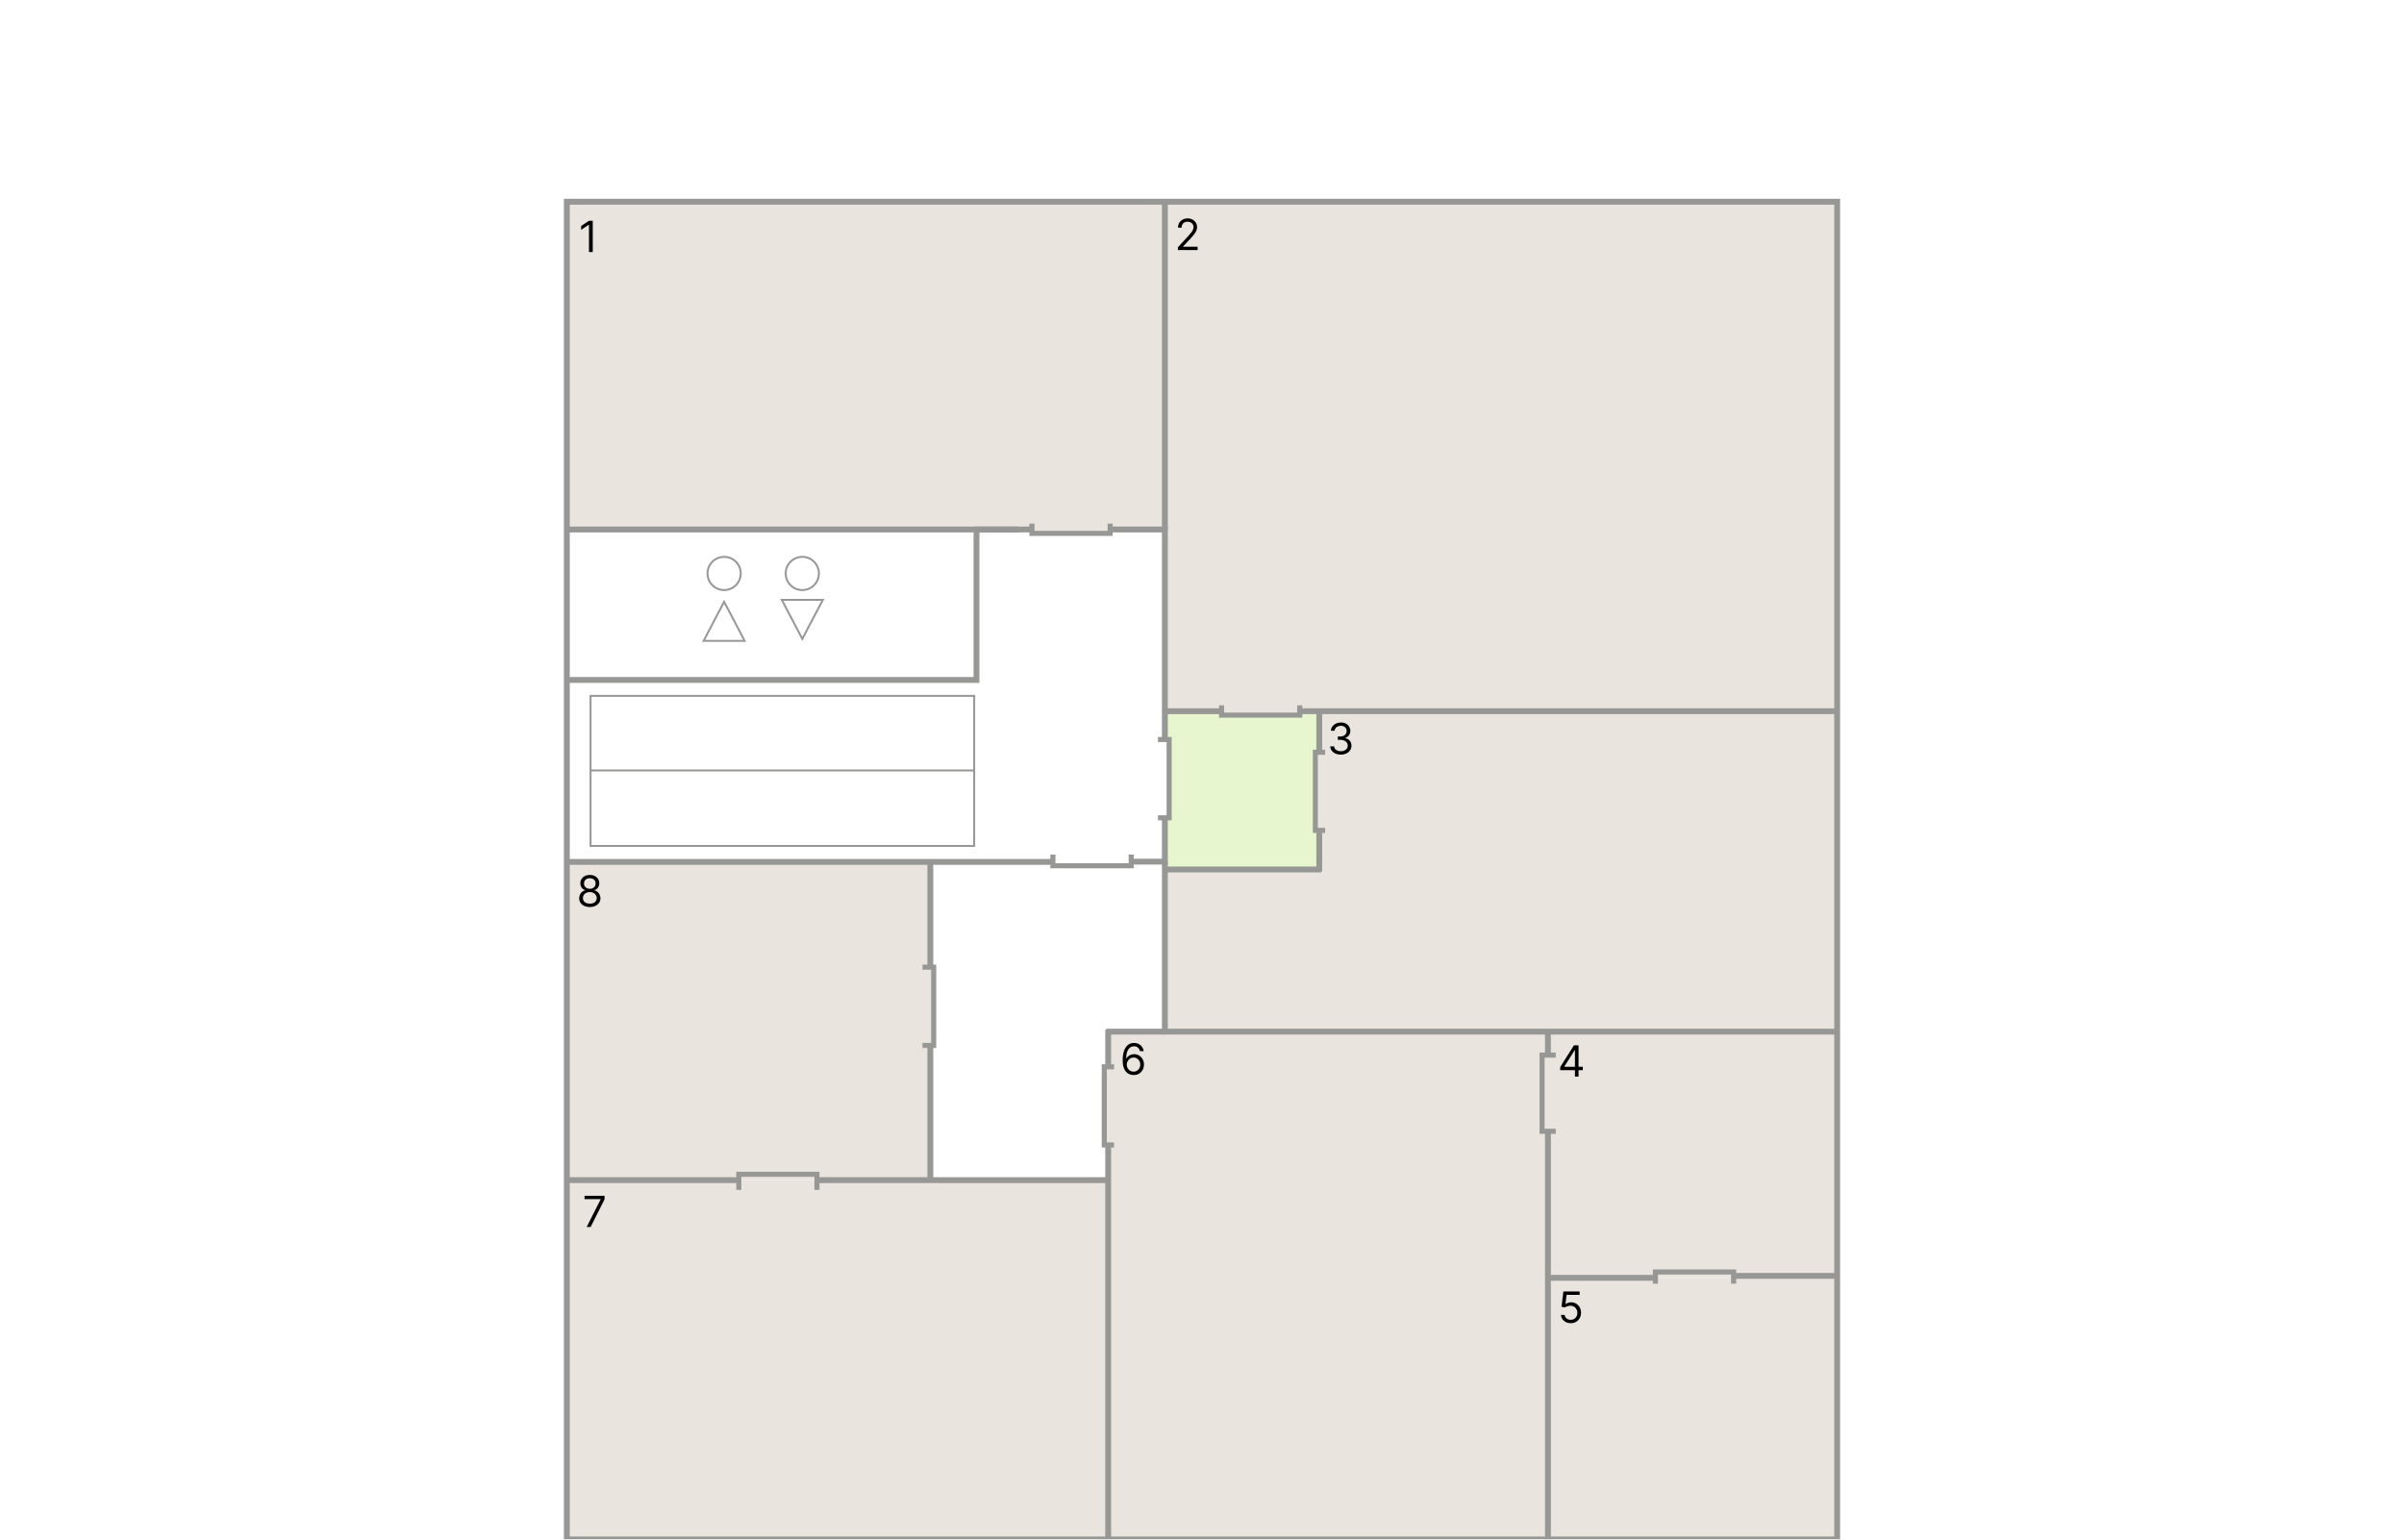<svg width="1230" height="788" viewBox="0 0 1230 788" fill="none" xmlns="http://www.w3.org/2000/svg">
<rect width="1230" height="788" fill="white"/>
<g clip-path="url(#clip0_0_1)">
<mask id="mask0_0_1" style="mask-type:luminance" maskUnits="userSpaceOnUse" x="0" y="0" width="1230" height="788">
<path d="M1230 0H0V788H1230V0Z" fill="white"/>
</mask>
<g mask="url(#mask0_0_1)">
<path d="M498.44 356.15H302.16V432.96H498.44V356.15Z" stroke="#979796" stroke-miterlimit="10"/>
<path d="M596 104H291V272H596V104Z" fill="#E9E4DE"/>
<path d="M940 104H596V365H940V104Z" fill="#E9E4DE"/>
<path d="M939 365V527H596V444.953H674.256V365H939Z" fill="#E9E4DE"/>
<path opacity="0.7" d="M674 365H597V445H674V365Z" fill="#DDF2B9"/>
<path d="M477 442H290V604H477V442Z" fill="#E9E4DE"/>
<path d="M566 604H291V787H566V604Z" fill="#E9E4DE"/>
<path d="M801 529H566V787H801V529Z" fill="#E9E4DE"/>
<path d="M939 529H801V654H939V529Z" fill="#E9E4DE"/>
<path d="M939 654H801V787H939V654Z" fill="#E9E4DE"/>
<path d="M370.5 302C375.192 302 379 298.192 379 293.5C379 288.804 375.192 285 370.5 285C365.804 285 362 288.804 362 293.5C362 298.192 365.804 302 370.5 302Z" stroke="#979796" stroke-miterlimit="10"/>
<path d="M370.484 308L375.758 317.983L381 328H370.484H360L365.242 317.983L370.484 308Z" stroke="#979796" stroke-miterlimit="10"/>
<path d="M410.5 327L405.266 317L400 307H410.5H421L415.735 317L410.5 327Z" stroke="#979796" stroke-miterlimit="10"/>
<path d="M302.16 394.33H498.44" stroke="#979796" stroke-miterlimit="10"/>
<path d="M939.99 103.26H290.01V787.92H939.99V103.26Z" stroke="#979796" stroke-width="3" stroke-miterlimit="10"/>
<path d="M290 348H499.612V271H527" stroke="#979796" stroke-width="3" stroke-miterlimit="10"/>
<path d="M568 271H596V378" stroke="#979796" stroke-width="3" stroke-miterlimit="10"/>
<path d="M596 419V441H579" stroke="#979796" stroke-width="3" stroke-miterlimit="10"/>
<path d="M538.71 441.13H290.01" stroke="#979796" stroke-width="3" stroke-miterlimit="10"/>
<path d="M568 268V273H528V268" stroke="#979796" stroke-width="2.6" stroke-miterlimit="10"/>
<path d="M578.78 437.39V443.11H538.71V437.39" stroke="#979796" stroke-width="2.6" stroke-miterlimit="10"/>
<path d="M592.46 378.49H598.19V418.56H592.46" stroke="#979796" stroke-width="2.6" stroke-miterlimit="10"/>
<path d="M472 495H477.72V535.07H472" stroke="#979796" stroke-width="2.6" stroke-miterlimit="10"/>
<path d="M418 609V601H378V609" stroke="#979796" stroke-width="2.6" stroke-miterlimit="10"/>
<path d="M570 546H565V586H570" stroke="#979796" stroke-width="2.6" stroke-miterlimit="10"/>
<path d="M796 540H789V579H796" stroke="#979796" stroke-width="2.6" stroke-miterlimit="10"/>
<path d="M887 657V651H847V657" stroke="#979796" stroke-width="2.6" stroke-miterlimit="10"/>
<path d="M665 361V366H625V361" stroke="#979796" stroke-width="2.6" stroke-miterlimit="10"/>
<path d="M521 271H291" stroke="#979796" stroke-width="3" stroke-miterlimit="10"/>
<path d="M941 364H666" stroke="#979796" stroke-width="3" stroke-miterlimit="10"/>
<path d="M626 364H596" stroke="#979796" stroke-width="3" stroke-miterlimit="10"/>
<path d="M596 271V103" stroke="#979796" stroke-width="3" stroke-miterlimit="10"/>
<path d="M596 529V441" stroke="#979796" stroke-width="3" stroke-miterlimit="10"/>
<path d="M940 528H595" stroke="#979796" stroke-width="3" stroke-miterlimit="10"/>
<path d="M596 528H566" stroke="#979796" stroke-width="3" stroke-miterlimit="10"/>
<path d="M567 545V527" stroke="#979796" stroke-width="3" stroke-miterlimit="10"/>
<path d="M567 796V586" stroke="#979796" stroke-width="3" stroke-miterlimit="10"/>
<path d="M792 788V578" stroke="#979796" stroke-width="3" stroke-miterlimit="10"/>
<path d="M792 539V529" stroke="#979796" stroke-width="3" stroke-miterlimit="10"/>
<path d="M940 653H887" stroke="#979796" stroke-width="3" stroke-miterlimit="10"/>
<path d="M846 654H793" stroke="#979796" stroke-width="3" stroke-miterlimit="10"/>
<path d="M568 604H418" stroke="#979796" stroke-width="3" stroke-miterlimit="10"/>
<path d="M379 604H291" stroke="#979796" stroke-width="3" stroke-miterlimit="10"/>
<path d="M476 604V534" stroke="#979796" stroke-width="3" stroke-miterlimit="10"/>
<path d="M476 496V442" stroke="#979796" stroke-width="3" stroke-miterlimit="10"/>
<path d="M410.5 302C415.192 302 419 298.192 419 293.5C419 288.804 415.192 285 410.5 285C405.804 285 402 288.804 402 293.5C402 298.192 405.804 302 410.5 302Z" stroke="#979796" stroke-miterlimit="10"/>
<path d="M675 384V364" stroke="#979796" stroke-width="3" stroke-miterlimit="10"/>
<path d="M676 445H595" stroke="#979796" stroke-width="3" stroke-miterlimit="10"/>
<path d="M678 385H673V425H678" stroke="#979796" stroke-width="2.6" stroke-miterlimit="10"/>
<path d="M675 446V426" stroke="#979796" stroke-width="3" stroke-miterlimit="10"/>
<path d="M602.656 128V126.594L607.937 120.812C608.557 120.135 609.068 119.547 609.469 119.047C609.87 118.542 610.167 118.068 610.359 117.625C610.557 117.177 610.656 116.708 610.656 116.219C610.656 115.656 610.521 115.169 610.25 114.758C609.984 114.346 609.62 114.029 609.156 113.805C608.693 113.581 608.172 113.469 607.594 113.469C606.979 113.469 606.443 113.596 605.984 113.852C605.531 114.102 605.18 114.453 604.93 114.906C604.685 115.359 604.563 115.891 604.563 116.5H602.719C602.719 115.562 602.935 114.74 603.367 114.031C603.799 113.323 604.388 112.771 605.133 112.375C605.883 111.979 606.724 111.781 607.656 111.781C608.594 111.781 609.424 111.979 610.148 112.375C610.872 112.771 611.44 113.305 611.852 113.977C612.263 114.648 612.469 115.396 612.469 116.219C612.469 116.807 612.362 117.383 612.148 117.945C611.94 118.503 611.576 119.125 611.055 119.812C610.539 120.495 609.823 121.328 608.906 122.312L605.313 126.156V126.281H612.75V128H602.656Z" fill="black"/>
<path d="M301.781 464.219C300.708 464.219 299.76 464.029 298.938 463.648C298.12 463.263 297.482 462.734 297.023 462.062C296.565 461.385 296.339 460.615 296.344 459.75C296.339 459.073 296.471 458.448 296.742 457.875C297.013 457.297 297.383 456.815 297.852 456.43C298.326 456.039 298.854 455.792 299.438 455.688V455.594C298.672 455.396 298.063 454.966 297.609 454.305C297.156 453.638 296.932 452.88 296.938 452.031C296.932 451.219 297.138 450.492 297.555 449.852C297.971 449.211 298.544 448.706 299.273 448.336C300.008 447.966 300.844 447.781 301.781 447.781C302.708 447.781 303.536 447.966 304.266 448.336C304.995 448.706 305.568 449.211 305.984 449.852C306.406 450.492 306.62 451.219 306.625 452.031C306.62 452.88 306.388 453.638 305.93 454.305C305.477 454.966 304.875 455.396 304.125 455.594V455.688C304.703 455.792 305.224 456.039 305.688 456.43C306.151 456.815 306.521 457.297 306.797 457.875C307.073 458.448 307.214 459.073 307.219 459.75C307.214 460.615 306.979 461.385 306.516 462.062C306.057 462.734 305.419 463.263 304.602 463.648C303.789 464.029 302.849 464.219 301.781 464.219ZM301.781 462.5C302.505 462.5 303.13 462.383 303.656 462.148C304.182 461.914 304.589 461.583 304.875 461.156C305.161 460.729 305.307 460.229 305.312 459.656C305.307 459.052 305.151 458.518 304.844 458.055C304.536 457.591 304.117 457.227 303.586 456.961C303.06 456.695 302.458 456.562 301.781 456.562C301.099 456.562 300.49 456.695 299.953 456.961C299.422 457.227 299.003 457.591 298.695 458.055C298.393 458.518 298.245 459.052 298.25 459.656C298.245 460.229 298.383 460.729 298.664 461.156C298.951 461.583 299.359 461.914 299.891 462.148C300.422 462.383 301.052 462.5 301.781 462.5ZM301.781 454.906C302.354 454.906 302.862 454.792 303.305 454.562C303.753 454.333 304.104 454.013 304.359 453.602C304.615 453.19 304.745 452.708 304.75 452.156C304.745 451.615 304.617 451.143 304.367 450.742C304.117 450.336 303.771 450.023 303.328 449.805C302.885 449.581 302.37 449.469 301.781 449.469C301.182 449.469 300.659 449.581 300.211 449.805C299.763 450.023 299.417 450.336 299.172 450.742C298.927 451.143 298.807 451.615 298.812 452.156C298.807 452.708 298.93 453.19 299.18 453.602C299.435 454.013 299.786 454.333 300.234 454.562C300.682 454.792 301.198 454.906 301.781 454.906Z" fill="black"/>
<path d="M300.156 628L307.313 613.844V613.719H299.063V612H309.313V613.812L302.188 628H300.156Z" fill="black"/>
<path d="M803.656 677.219C802.74 677.219 801.914 677.036 801.18 676.672C800.445 676.307 799.857 675.807 799.414 675.172C798.971 674.536 798.729 673.812 798.688 673H800.563C800.635 673.724 800.964 674.323 801.547 674.797C802.135 675.266 802.839 675.5 803.656 675.5C804.313 675.5 804.896 675.346 805.406 675.039C805.922 674.732 806.326 674.31 806.617 673.773C806.914 673.232 807.063 672.62 807.063 671.937C807.063 671.24 806.909 670.617 806.602 670.07C806.299 669.518 805.883 669.083 805.352 668.766C804.82 668.448 804.214 668.286 803.531 668.281C803.042 668.276 802.539 668.352 802.023 668.508C801.508 668.659 801.083 668.854 800.75 669.094L798.938 668.875L799.906 661H808.219V662.719H801.531L800.969 667.437H801.063C801.391 667.177 801.802 666.961 802.297 666.789C802.792 666.617 803.307 666.531 803.844 666.531C804.823 666.531 805.695 666.766 806.461 667.234C807.232 667.698 807.836 668.333 808.273 669.141C808.716 669.948 808.937 670.87 808.937 671.906C808.937 672.927 808.708 673.839 808.25 674.641C807.797 675.437 807.172 676.068 806.375 676.531C805.578 676.99 804.672 677.219 803.656 677.219Z" fill="black"/>
<path d="M798.281 547.719V546.125L805.312 535H806.469V537.469H805.688L800.375 545.875V546H809.844V547.719H798.281ZM805.813 551V547.234V546.492V535H807.656V551H805.813Z" fill="black"/>
<path d="M579.969 550.219C579.313 550.208 578.656 550.083 578 549.844C577.344 549.604 576.745 549.201 576.203 548.633C575.661 548.06 575.227 547.286 574.898 546.312C574.57 545.333 574.406 544.104 574.406 542.625C574.406 541.208 574.539 539.953 574.805 538.859C575.07 537.76 575.456 536.836 575.961 536.086C576.466 535.331 577.076 534.758 577.789 534.367C578.508 533.977 579.318 533.781 580.219 533.781C581.115 533.781 581.911 533.961 582.609 534.32C583.313 534.674 583.885 535.169 584.328 535.805C584.771 536.44 585.057 537.172 585.188 538H583.281C583.104 537.281 582.76 536.685 582.25 536.211C581.74 535.737 581.062 535.5 580.219 535.5C578.979 535.5 578.003 536.039 577.289 537.117C576.581 538.195 576.224 539.708 576.219 541.656H576.344C576.635 541.214 576.982 540.836 577.383 540.523C577.789 540.206 578.237 539.961 578.727 539.789C579.216 539.617 579.734 539.531 580.281 539.531C581.198 539.531 582.036 539.76 582.797 540.219C583.557 540.672 584.167 541.299 584.625 542.102C585.083 542.898 585.313 543.812 585.313 544.844C585.313 545.833 585.091 546.74 584.648 547.562C584.206 548.38 583.583 549.031 582.781 549.516C581.984 549.995 581.047 550.229 579.969 550.219ZM579.969 548.5C580.625 548.5 581.214 548.336 581.734 548.008C582.26 547.68 582.674 547.24 582.977 546.687C583.284 546.135 583.438 545.521 583.438 544.844C583.438 544.182 583.289 543.581 582.992 543.039C582.701 542.492 582.297 542.057 581.781 541.734C581.271 541.411 580.688 541.25 580.031 541.25C579.536 541.25 579.076 541.349 578.648 541.547C578.221 541.74 577.846 542.005 577.523 542.344C577.206 542.682 576.956 543.07 576.773 543.508C576.591 543.94 576.5 544.396 576.5 544.875C576.5 545.51 576.648 546.104 576.945 546.656C577.247 547.208 577.659 547.654 578.18 547.992C578.706 548.331 579.302 548.5 579.969 548.5Z" fill="black"/>
<path d="M686.063 386.219C685.031 386.219 684.112 386.042 683.305 385.687C682.503 385.333 681.865 384.841 681.391 384.211C680.922 383.576 680.667 382.839 680.625 382H682.594C682.635 382.516 682.813 382.961 683.125 383.336C683.438 383.706 683.846 383.992 684.352 384.195C684.857 384.398 685.417 384.5 686.031 384.5C686.719 384.5 687.328 384.38 687.859 384.141C688.391 383.901 688.807 383.568 689.109 383.141C689.411 382.714 689.563 382.219 689.563 381.656C689.563 381.068 689.417 380.549 689.125 380.102C688.833 379.648 688.406 379.294 687.844 379.039C687.281 378.784 686.594 378.656 685.781 378.656H684.5V376.937H685.781C686.417 376.937 686.974 376.823 687.453 376.594C687.938 376.365 688.315 376.042 688.586 375.625C688.862 375.208 689 374.719 689 374.156C689 373.615 688.88 373.143 688.641 372.742C688.401 372.341 688.063 372.029 687.625 371.805C687.193 371.581 686.682 371.469 686.094 371.469C685.542 371.469 685.021 371.57 684.531 371.773C684.047 371.971 683.651 372.26 683.344 372.641C683.036 373.016 682.87 373.469 682.844 374H680.969C681 373.161 681.253 372.427 681.727 371.797C682.201 371.161 682.82 370.667 683.586 370.312C684.357 369.958 685.203 369.781 686.125 369.781C687.115 369.781 687.964 369.982 688.672 370.383C689.38 370.779 689.924 371.302 690.305 371.953C690.685 372.604 690.875 373.307 690.875 374.063C690.875 374.964 690.638 375.732 690.164 376.367C689.695 377.003 689.057 377.443 688.25 377.688V377.812C689.26 377.979 690.049 378.409 690.617 379.102C691.185 379.789 691.469 380.641 691.469 381.656C691.469 382.526 691.232 383.307 690.758 384C690.289 384.687 689.648 385.229 688.836 385.625C688.023 386.021 687.099 386.219 686.063 386.219Z" fill="black"/>
</g>
<path d="M303.281 113V129H301.344V115.031H301.25L297.344 117.625V115.656L301.344 113H303.281Z" fill="black"/>
</g>
<defs>
<clipPath id="clip0_0_1">
<rect width="1230" height="788" fill="white"/>
</clipPath>
</defs>
</svg>
